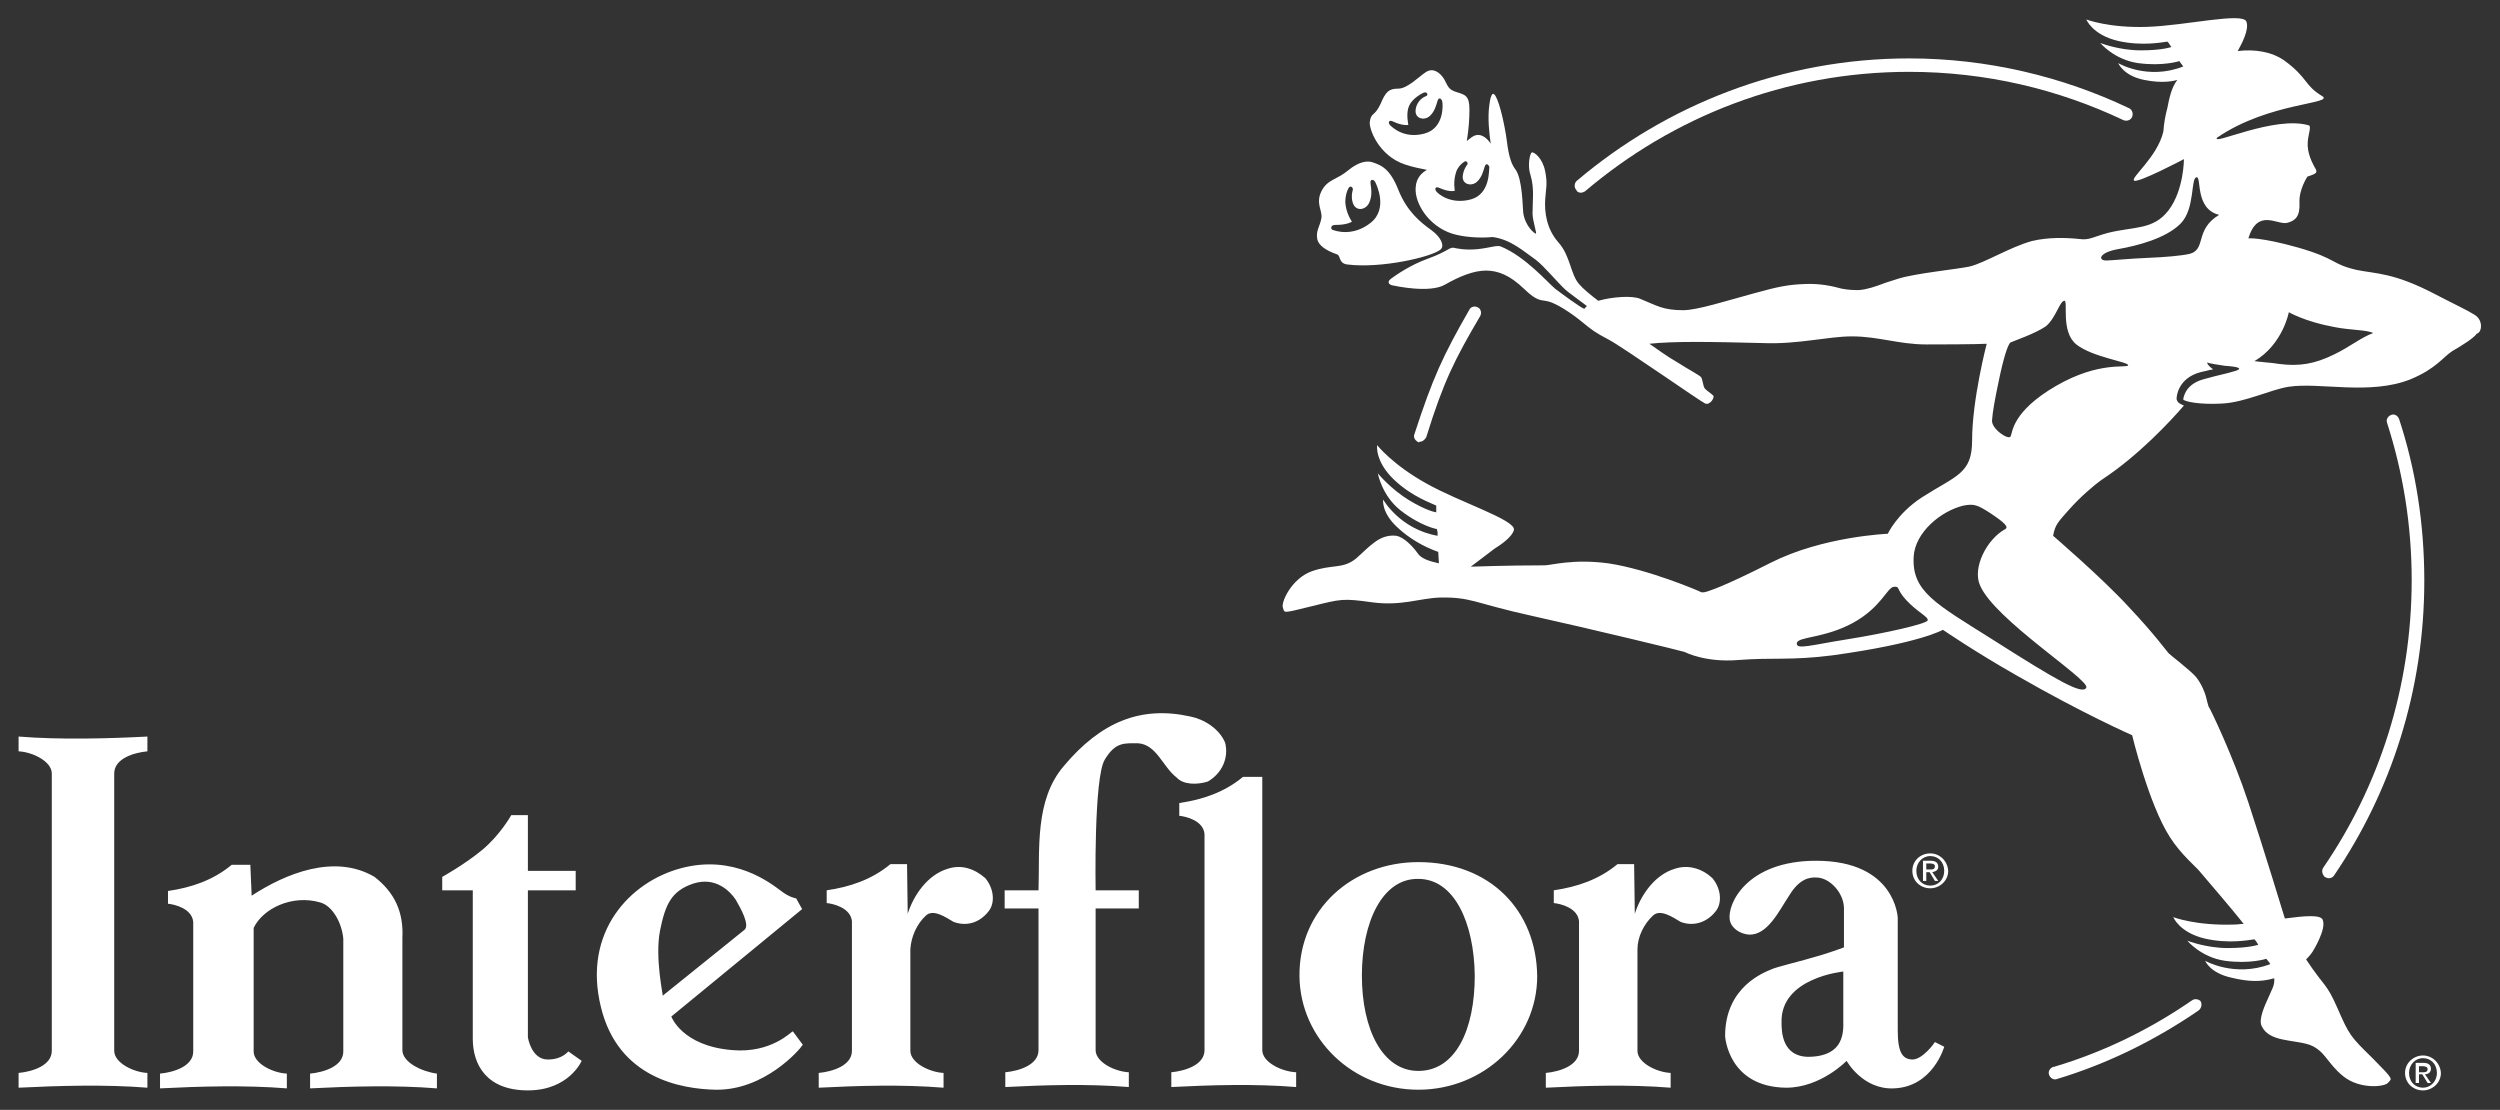 <?xml version="1.0" encoding="UTF-8"?> <svg xmlns="http://www.w3.org/2000/svg" width="223" height="99" viewBox="0 0 223 99" fill="none"><rect x="0" y="0" width="223" height="99" fill="#333333" stroke="none"/><path d="M172.892 77.319C172.892 76.96 172.655 76.78 172.24 76.78H171.529V78.577H171.825V77.799H172.122L172.595 78.577H172.892L172.359 77.799C172.655 77.739 172.892 77.619 172.892 77.319ZM171.825 77.559V77.02H172.181C172.359 77.02 172.595 77.08 172.595 77.26C172.595 77.559 172.359 77.559 172.181 77.559H171.825ZM172.181 76.122C171.292 76.122 170.582 76.78 170.582 77.679C170.582 78.577 171.292 79.236 172.181 79.236C173.01 79.236 173.78 78.577 173.78 77.679C173.721 76.78 173.01 76.122 172.181 76.122ZM172.181 78.996C171.47 78.996 170.937 78.457 170.937 77.679C170.937 76.96 171.47 76.361 172.181 76.361C172.892 76.361 173.425 76.9 173.425 77.679C173.425 78.457 172.892 78.996 172.181 78.996Z" fill="white"></path><path d="M35.893 93.67V83.668C36.012 81.332 35.182 79.595 33.406 78.218C29.852 76.121 25.469 77.918 22.448 79.895L22.33 77.14H20.671C19.013 78.517 17.058 79.176 14.985 79.475V80.613C15.577 80.673 17.117 81.033 17.236 82.23V93.789C17.236 95.107 15.518 95.646 14.274 95.766V97.083C17.769 96.904 21.915 96.784 25.587 97.083V95.766C24.343 95.706 22.626 94.867 22.626 93.789V82.769C23.455 81.033 26.061 79.775 28.549 80.493C29.674 80.793 30.503 82.35 30.622 83.728V93.789C30.622 95.107 28.904 95.646 27.66 95.766V97.083C31.155 96.904 35.301 96.784 38.973 97.083V95.766C37.611 95.586 35.893 94.748 35.893 93.67ZM48.864 94.508C47.384 94.508 47.088 92.532 47.088 92.532V79.415H51.352V77.679H47.088V72.708H45.607C45.607 72.708 44.6 74.504 43.001 75.822C41.402 77.14 39.447 78.218 39.447 78.218V79.415H42.172V92.651C42.172 94.987 43.415 97.263 47.088 97.263C50.76 97.263 51.885 94.628 51.885 94.628L50.701 93.789C50.701 93.73 50.227 94.508 48.864 94.508ZM65.33 93.67C60.829 93.31 59.881 90.675 59.881 90.675L71.549 81.093L71.016 80.134C71.016 80.134 70.424 80.074 69.595 79.415C68.766 78.817 65.508 76.181 60.77 77.439C56.209 78.637 51.944 83.129 53.603 89.837C55.143 96.185 60.77 97.143 63.85 97.203C68.173 97.263 71.313 93.67 71.609 93.191L70.72 91.993C70.602 91.993 68.825 93.969 65.33 93.67ZM58.874 83.009C59.348 80.673 59.881 79.475 61.836 78.817C63.85 78.158 65.153 79.535 65.627 80.254C66.041 80.973 66.93 82.53 66.397 82.949L59.111 88.818C59.17 88.818 58.401 85.465 58.874 83.009ZM84.521 77.499C82.744 78.038 81.5 79.835 80.967 81.512L80.908 77.08H79.427C77.769 78.457 75.814 79.116 73.741 79.415V80.553C74.333 80.613 75.873 80.973 75.992 82.171V93.73C75.992 95.047 74.274 95.586 73.03 95.706V97.023C76.525 96.844 80.493 96.724 84.165 97.023V95.706C82.922 95.646 81.204 94.808 81.204 93.73V84.686C81.263 83.548 81.796 82.41 82.566 81.691C83.218 81.033 84.343 81.811 85.054 82.23C86.179 82.65 87.364 82.35 88.193 81.272C88.726 80.613 88.726 79.356 87.897 78.338C86.949 77.499 85.765 77.08 84.521 77.499ZM149.377 77.499C147.601 78.038 146.357 79.835 145.824 81.512L145.764 77.08H144.284C142.625 78.457 140.671 79.116 138.598 79.415V80.553C139.19 80.613 140.73 80.973 140.848 82.171V93.73C140.848 95.047 139.131 95.586 137.887 95.706V97.023C141.381 96.844 145.35 96.724 149.022 97.023V95.706C147.778 95.646 146.061 94.808 146.061 93.73V84.686C146.061 83.548 146.653 82.41 147.423 81.691C148.074 81.033 149.2 81.811 149.91 82.23C150.977 82.65 152.22 82.35 153.05 81.272C153.583 80.613 153.583 79.356 152.754 78.338C151.865 77.499 150.621 77.08 149.377 77.499ZM112.596 93.67V73.726V69.294H110.878C109.22 70.671 107.265 71.33 105.192 71.63V72.768C105.784 72.828 107.324 73.187 107.443 74.385V93.67C107.443 94.987 105.725 95.526 104.481 95.646V96.964C107.976 96.784 111.944 96.664 115.616 96.964V95.646C114.313 95.586 112.596 94.748 112.596 93.67ZM107.739 69.713C108.983 68.995 109.634 67.617 109.279 66.24C108.746 64.982 107.384 64.143 106.14 63.904C101.757 62.946 98.203 64.383 94.886 68.336C92.28 71.39 92.754 75.762 92.635 79.415H89.615V81.033H92.635V93.67C92.635 94.987 90.918 95.526 89.674 95.646V96.964C93.168 96.784 97.018 96.664 100.691 96.964V95.646C99.447 95.586 97.729 94.748 97.729 93.67V81.033H101.579V79.415H97.729C97.729 79.415 97.551 69.294 98.558 67.737C99.506 66.18 100.276 66.299 101.52 66.299C103.178 66.419 103.711 68.396 104.955 69.354C105.547 70.013 106.791 70.013 107.739 69.713ZM126.515 76.9C120.651 76.9 115.853 81.093 115.913 87.082C115.972 92.651 120.651 97.203 126.515 97.203C132.378 97.203 137.117 92.651 137.117 87.082C137.058 81.212 132.912 76.9 126.515 76.9ZM126.515 95.526C123.316 95.526 121.48 91.813 121.48 87.022C121.48 82.23 123.316 78.338 126.515 78.397C129.713 78.397 131.49 82.29 131.549 87.022C131.549 91.873 129.832 95.526 126.515 95.526ZM170.641 94.508C169.752 94.508 169.279 93.969 169.279 91.933V81.871C169.279 81.871 169.101 76.78 161.993 76.78C155.833 76.78 154.057 80.613 154.294 82.051C154.412 82.769 155.182 83.308 156.011 83.368C157.67 83.428 158.677 81.272 159.624 79.835C160.513 78.397 161.401 78.218 162.112 78.278C163.237 78.338 164.481 79.655 164.481 81.033V84.506C164.481 84.506 163.533 84.866 162.349 85.225C160.572 85.764 158.44 86.243 157.966 86.483C157.433 86.722 153.879 87.98 153.879 92.412C153.879 92.412 154.116 96.964 159.328 97.023C162.408 97.023 164.718 94.628 164.718 94.628C164.718 94.628 166.139 97.203 168.923 97.083C172.418 96.964 173.425 93.37 173.425 93.37L172.595 92.951C172.536 93.071 171.529 94.448 170.641 94.508ZM164.422 90.675C164.363 91.394 164.955 94.209 161.342 94.269C158.973 94.269 158.913 92.052 158.913 91.214C158.795 87.201 164.422 86.662 164.422 86.662V90.675ZM1.658 65.7V67.018C2.902 67.078 4.62 67.916 4.62 68.995V93.73C4.62 95.047 2.902 95.586 1.658 95.706V97.023C5.153 96.844 9.477 96.724 13.149 97.023V95.706C11.905 95.646 10.188 94.808 10.188 93.73V68.995C10.188 67.677 11.905 67.138 13.149 67.018V65.7C9.714 65.88 5.331 66 1.658 65.7Z" fill="white"></path><path d="M126.633 39.408C126.87 39.408 127.107 39.229 127.225 38.989C128.765 34.018 129.772 32.042 132.023 28.209C132.201 27.909 132.082 27.55 131.845 27.43C131.549 27.25 131.194 27.37 131.075 27.61C128.706 31.742 127.818 33.659 126.159 38.749C126.041 39.049 126.278 39.348 126.574 39.468C126.574 39.408 126.574 39.408 126.633 39.408ZM213.997 37.372C213.879 37.072 213.582 36.893 213.286 37.013C212.99 37.132 212.812 37.432 212.931 37.731C214.352 42.163 215.122 46.835 215.122 51.746C215.122 61.269 212.22 70.132 207.245 77.379C207.067 77.619 207.126 77.978 207.363 78.218C207.482 78.278 207.6 78.338 207.719 78.338C207.896 78.338 208.074 78.278 208.193 78.098C213.286 70.612 216.248 61.568 216.248 51.806C216.248 46.715 215.478 41.864 213.997 37.372ZM141.026 17.189C141.144 17.189 141.263 17.129 141.381 17.069C149.2 10.421 159.269 6.408 170.286 6.408C177.156 6.408 183.612 7.965 189.417 10.72C189.713 10.84 190.068 10.72 190.187 10.421C190.305 10.121 190.187 9.762 189.891 9.642C183.968 6.828 177.275 5.21 170.286 5.21C159.032 5.21 148.667 9.343 140.671 16.111C140.434 16.29 140.374 16.709 140.611 16.949C140.671 17.129 140.848 17.189 141.026 17.189Z" fill="white"></path><path d="M216.84 95.347C216.84 94.987 216.603 94.808 216.189 94.808H215.478V96.604H215.774V95.826H216.07L216.544 96.604H216.84L216.307 95.826C216.603 95.826 216.84 95.646 216.84 95.347ZM215.774 95.646V95.107H216.129C216.307 95.107 216.544 95.167 216.544 95.347C216.544 95.646 216.307 95.646 216.129 95.646H215.774ZM216.129 94.149C215.3 94.149 214.53 94.808 214.53 95.706C214.53 96.604 215.241 97.263 216.129 97.263C216.959 97.263 217.729 96.604 217.729 95.706C217.669 94.808 216.959 94.149 216.129 94.149ZM216.129 97.023C215.419 97.023 214.886 96.484 214.886 95.706C214.886 94.987 215.419 94.388 216.129 94.388C216.84 94.388 217.373 94.927 217.373 95.706C217.373 96.484 216.781 97.023 216.129 97.023Z" fill="white"></path><path d="M208.193 31.622C206.475 32.461 205.113 32.7 203.277 32.461C202.566 32.341 202.092 32.341 201.737 32.281C201.5 32.281 201.322 32.221 201.085 32.221C203.632 30.724 204.165 27.849 204.165 27.849C204.165 27.849 205.586 28.688 208.193 29.167C209.673 29.466 211.095 29.407 211.687 29.706C210.562 30.125 209.673 30.904 208.193 31.622ZM195.34 22.639C194.57 22.819 193.089 22.938 191.667 22.998C190.068 23.058 188.291 23.238 187.877 23.238C187.107 23.238 187.225 22.519 188.943 22.22C190.661 21.92 193.207 21.261 194.51 19.944C195.814 18.626 195.399 15.871 195.932 15.811C196.406 15.751 195.754 18.626 197.946 19.165C195.754 20.483 196.82 22.22 195.34 22.639ZM183.375 34.437C179.466 36.713 179.525 38.57 179.348 38.929C179.17 39.288 177.63 38.27 177.689 37.492C177.748 36.713 177.926 35.695 178.282 34.018C178.696 31.982 179.111 30.664 179.348 30.544C179.585 30.425 181.539 29.766 182.487 29.107C183.375 28.388 183.731 26.831 184.145 26.831C184.501 26.831 183.79 29.586 185.211 30.724C186.633 31.862 189.891 32.281 189.831 32.581C189.772 32.88 187.284 32.161 183.375 34.437ZM186.1 61.328C185.804 62.047 183.435 60.67 177.689 57.016C172.655 53.842 170.522 52.764 170.7 49.65C170.819 47.494 173.129 45.577 175.142 45.098C176.09 44.918 176.386 45.038 177.512 45.757C178.874 46.655 179.17 47.014 178.874 47.194C177.215 48.093 175.912 50.668 176.623 52.225C177.926 55.279 186.396 60.61 186.1 61.328ZM171.944 55.339C171.885 55.639 168.212 56.477 164.836 57.016C161.46 57.555 160.216 57.974 160.276 57.376C160.335 56.777 162.704 56.956 165.251 55.579C167.798 54.201 168.331 52.405 168.923 52.345C169.516 52.285 169.101 52.524 170.049 53.543C171.056 54.621 172.062 55.04 171.944 55.339ZM131.194 17.788C129.417 18.267 128.292 17.308 128.114 17.069C127.936 16.829 128.055 16.59 128.41 16.769C129.358 17.189 129.772 17.009 129.772 17.009C129.772 17.009 129.595 16.23 129.891 15.332C130.009 14.973 130.305 14.613 130.602 14.434C130.839 14.254 131.016 14.613 130.839 14.733C130.72 14.913 130.542 15.212 130.483 15.632C130.365 16.47 131.253 16.65 131.727 16.23C132.201 15.811 132.319 15.212 132.438 14.853C132.556 14.494 132.793 14.673 132.852 14.913C132.793 15.092 132.971 17.308 131.194 17.788ZM127.048 11.918C125.271 12.397 124.205 11.379 123.968 11.14C123.79 10.9 123.909 10.661 124.264 10.84C125.152 11.259 125.626 11.14 125.626 11.14C125.626 11.14 125.389 10.121 125.686 9.463C125.982 8.744 126.87 8.325 126.989 8.265C127.344 8.145 127.403 8.504 127.225 8.564C127.048 8.624 126.396 8.924 126.278 9.762C126.159 10.601 127.048 10.78 127.522 10.361C127.995 9.942 128.114 9.343 128.232 8.984C128.351 8.624 128.588 8.804 128.647 9.043C128.706 9.223 128.884 11.439 127.048 11.918ZM220.749 28.089C220.098 27.67 219.032 27.191 217.195 26.232C213.523 24.316 211.983 24.436 210.206 24.076C207.896 23.537 208.548 23.118 205.053 22.1C201.677 21.142 200.552 21.261 200.552 21.261C201.381 18.566 203.099 20.064 203.987 19.884C204.757 19.704 205.172 19.285 205.113 18.087C205.053 16.889 205.823 15.751 205.823 15.751C205.823 15.751 206.416 15.572 206.534 15.452C206.653 15.392 206.653 15.212 206.534 15.033C206.356 14.733 206.001 14.074 205.883 13.356C205.705 12.338 206.179 11.559 206.001 11.2C202.98 10.241 197.176 13.056 197.768 12.278C202.388 9.103 208.311 9.283 207.126 8.564C205.527 7.606 205.883 6.947 203.75 5.39C202.625 4.612 201.144 4.372 199.604 4.552C199.9 4.013 200.67 2.635 200.374 1.916C200.019 1.078 194.984 2.276 191.549 2.396C188.114 2.515 186.1 1.737 186.1 1.737C186.1 1.737 186.633 3.114 188.943 3.653C191.075 4.132 192.852 3.773 193.326 3.713C193.385 3.713 193.681 4.192 193.681 4.192C193.681 4.192 192.911 4.492 190.957 4.492C189.002 4.492 187.344 3.833 187.344 3.833C187.344 3.833 188.588 5.33 190.72 5.63C192.971 5.929 194.392 5.45 194.392 5.45L194.747 5.929C191.549 7.187 188.943 5.63 188.943 5.63C188.943 5.63 189.417 6.768 191.253 7.127C192.971 7.486 194.037 7.187 194.214 7.127C193.681 7.846 193.504 8.744 193.326 9.642C193.148 10.301 193.03 10.96 192.971 11.739C192.437 14.014 190.009 15.871 190.364 16.111C190.72 16.35 194.807 14.194 194.807 14.194C194.807 14.194 194.807 16.949 193.444 18.746C192.082 20.543 190.364 20.183 187.995 20.782C186.692 21.142 186.337 21.441 185.508 21.321C184.323 21.201 182.724 21.142 181.243 21.501C179.288 22.04 176.978 23.477 175.675 23.777C174.55 24.016 170.878 24.376 169.338 24.855L168.212 25.214C167.265 25.573 166.554 25.813 165.843 25.873C165.429 25.873 164.896 25.873 164.303 25.753C163.415 25.514 162.349 25.274 160.986 25.334C159.565 25.394 158.795 25.514 156.426 26.172C153.997 26.831 151.391 27.67 150.147 27.67C148.311 27.67 147.778 27.25 146.297 26.651C145.587 26.352 143.81 26.472 142.566 26.831C141.855 26.292 141.204 25.753 140.848 25.334C140.078 24.436 140.078 22.818 139.012 21.621C137.946 20.423 137.768 18.925 137.828 17.848C137.887 16.769 138.065 16.47 137.828 15.272C137.591 14.074 136.821 13.535 136.643 13.595C136.465 13.655 136.228 14.793 136.525 15.632C136.88 16.829 136.702 17.907 136.702 19.045C136.702 19.704 137.117 20.842 136.998 20.842C136.88 20.842 136.051 20.183 135.873 18.985C135.814 18.506 135.814 15.931 135.162 15.092C134.511 14.254 134.452 12.637 134.333 12.038C133.978 9.882 133.445 8.205 133.148 8.385C133.03 8.445 132.912 8.804 132.852 9.343C132.675 10.541 132.852 11.978 132.971 12.817C132.556 12.158 131.905 11.799 131.312 12.218C131.194 12.278 131.016 12.457 130.839 12.577C131.016 11.559 131.075 10.481 131.075 9.762C131.075 8.504 130.661 8.445 129.891 8.205C129.18 7.965 129.18 7.726 128.825 7.067C128.41 6.408 127.818 6.049 127.225 6.408C126.633 6.768 125.567 7.906 124.738 7.906C123.909 7.906 123.612 8.145 123.139 9.283C122.606 10.421 122.309 10.002 122.191 10.84C122.073 11.439 122.961 13.895 125.33 14.673C126.041 14.913 126.692 15.033 127.285 15.152C126.87 15.392 126.337 15.811 126.278 16.71C126.159 18.147 127.462 20.183 129.535 20.842C130.483 21.142 131.964 21.261 133.148 21.142C134.807 21.381 135.873 22.399 136.998 23.178C137.709 23.717 138.953 25.214 139.605 25.813C139.841 26.053 141.441 27.191 141.559 27.31C141.441 27.37 141.381 27.49 141.322 27.55C140.967 27.43 139.19 26.113 138.716 25.753C138.005 25.154 136.051 22.878 133.859 21.98C133.504 21.86 132.912 22.1 131.845 22.22C130.72 22.339 129.95 22.16 129.654 22.1C129.299 22.04 129.062 22.459 127.403 23.058C125.745 23.657 124.501 24.555 124.086 24.855C123.672 25.154 123.909 25.394 124.205 25.454C124.501 25.514 127.522 26.172 128.884 25.394C130.246 24.615 131.49 24.136 132.556 24.136C133.622 24.136 134.688 24.555 135.932 25.753C137.176 26.951 137.413 26.711 138.124 26.891C138.835 27.071 140.138 27.909 141.085 28.688C142.033 29.466 142.27 29.646 143.514 30.305C144.758 30.964 151.687 35.815 152.102 35.995C152.517 36.174 152.99 35.456 152.813 35.276C152.635 35.096 152.161 34.797 152.043 34.617C151.924 34.437 151.865 33.838 151.747 33.659C151.628 33.479 150.68 33 149.555 32.281C148.726 31.802 147.897 31.203 147.127 30.664C149.318 30.425 152.635 30.485 157.314 30.604C160.394 30.724 163.059 30.005 165.192 30.005C167.561 30.005 169.397 30.724 171.825 30.724C176.268 30.724 177.215 30.664 177.215 30.664C177.215 30.664 175.912 35.635 175.912 39.288C175.912 42.283 174.491 42.403 171.411 44.379C169.219 45.817 168.39 47.613 168.39 47.613C168.331 47.613 162.586 47.853 157.966 50.189C153.464 52.465 152.576 52.644 152.28 52.764C151.924 52.884 151.747 52.824 151.747 52.824C151.687 52.764 147.067 50.788 143.454 50.249C140.315 49.829 138.361 50.428 137.768 50.428C134.452 50.428 131.194 50.548 131.194 50.548L133.326 48.931C133.918 48.572 134.925 47.853 135.044 47.254C135.162 46.356 130.187 44.798 127.225 43.121C124.205 41.445 122.842 39.708 122.842 39.708C122.842 39.708 122.606 41.145 124.382 42.822C125.982 44.319 127.64 44.858 128.114 45.098C128.114 45.098 128.114 45.098 128.114 45.158V45.697C128.055 45.697 127.285 45.577 125.686 44.619C124.027 43.601 122.902 42.223 122.902 42.223C122.902 42.223 123.257 44.2 124.916 45.517C126.752 46.955 128.173 47.194 128.173 47.194L128.232 47.494V47.793C124.856 47.194 123.376 44.559 123.376 44.559C123.376 44.559 123.198 45.697 124.619 47.014C125.626 47.973 126.929 48.751 128.292 49.23L128.351 50.249C127.522 50.069 126.752 49.829 126.456 49.35C125.982 48.691 125.212 47.913 124.56 47.793C123.02 47.613 122.132 48.811 120.947 49.829C119.763 50.788 118.815 50.309 116.979 50.967C115.202 51.626 114.254 53.722 114.432 54.201C114.61 54.681 114.313 54.74 116.979 54.082C119.644 53.423 119.763 53.363 122.369 53.722C124.975 54.082 126.633 53.363 128.41 53.303C131.253 53.243 131.431 53.782 136.584 54.92C141.737 56.058 150.147 58.094 150.266 58.154C150.384 58.214 152.161 59.112 155.063 58.873C158.084 58.633 159.743 58.933 163.474 58.454C171.292 57.376 173.306 56.178 173.306 56.178C173.306 56.178 176.09 58.094 179.881 60.25C185.922 63.724 190.187 65.581 190.187 65.581C190.187 65.581 191.667 71.749 193.563 74.684C194.51 76.181 195.991 77.439 196.169 77.679C197.59 79.356 198.893 80.853 200.137 82.41C199.841 82.41 199.604 82.47 199.308 82.47C195.873 82.59 193.859 81.811 193.859 81.811C193.859 81.811 194.392 83.189 196.702 83.728C198.834 84.207 200.611 83.847 201.085 83.788C201.144 83.788 201.44 84.267 201.44 84.267C201.44 84.267 200.67 84.566 198.716 84.566C196.761 84.566 195.103 83.907 195.103 83.907C195.103 83.907 196.347 85.405 198.479 85.704C200.73 86.004 202.151 85.524 202.151 85.524L202.447 85.884C202.447 85.944 202.507 85.944 202.507 86.004C199.308 87.201 196.702 85.704 196.702 85.704C196.702 85.704 197.117 86.782 199.012 87.201C200.493 87.561 201.618 87.621 202.862 87.261C202.921 87.92 202.625 88.279 202.388 88.878C202.033 89.657 201.44 90.915 201.737 91.514C202.388 92.951 204.52 92.711 206.001 93.191C207.423 93.73 207.541 94.808 209.022 96.005C210.503 97.203 212.812 96.964 213.049 96.544C213.346 96.185 213.582 96.365 211.628 94.388C209.673 92.472 209.555 92.352 208.489 89.897C207.482 87.621 207.423 88.16 205.705 85.584C206.12 85.165 206.297 84.866 206.297 84.866C206.297 84.866 207.541 82.889 207.186 82.051C207.008 81.572 205.586 81.691 203.81 81.931C203.81 81.931 201.914 75.702 200.552 71.57C199.19 67.437 197.117 63.125 196.998 63.005C196.939 62.826 196.82 62.347 196.761 62.107C196.702 61.867 196.406 61.029 195.873 60.37C195.34 59.771 193.622 58.454 193.444 58.274C193.267 58.094 192.26 56.657 189.831 54.082C187.462 51.506 183.138 47.793 183.138 47.793C183.316 46.775 183.612 46.535 184.56 45.457C185.508 44.379 186.751 43.301 187.521 42.762C190.72 40.666 193.622 37.552 194.807 36.174C194.51 36.054 194.274 35.935 194.214 35.755L194.155 35.635V35.515C194.155 35.456 194.214 33.719 196.347 33.18C196.643 33.12 196.88 33.06 197.117 33C197.117 33 197.235 33 197.413 32.94C196.939 32.641 196.82 32.281 196.88 32.341C196.998 32.401 198.064 32.581 198.538 32.641H198.597H198.657C199.367 32.7 200.137 32.82 199.486 33.06C198.301 33.419 198.242 33.359 196.524 33.838C194.807 34.318 194.747 35.635 194.747 35.635C194.866 35.815 196.169 36.114 198.242 35.995C200.315 35.875 202.566 34.737 204.165 34.497C206.89 34.078 211.391 35.276 215.004 33.838C217.314 32.88 217.906 31.862 218.735 31.323C219.565 30.844 220.631 30.185 220.927 29.766C221.401 29.646 221.519 28.568 220.749 28.089Z" fill="white"></path><path d="M119.111 20.064C120.236 20.064 120.592 19.764 120.592 19.764C120.592 19.764 120.059 19.045 119.999 18.027C119.999 17.548 120.118 17.069 120.296 16.77C120.473 16.47 120.769 16.77 120.651 17.009C120.592 17.249 120.533 17.608 120.651 18.027C120.888 18.926 121.836 18.746 122.132 18.087C122.428 17.428 122.309 16.829 122.25 16.35C122.191 15.931 122.546 15.991 122.665 16.23C122.783 16.47 123.849 18.626 122.25 19.884C120.651 21.142 119.111 20.602 118.815 20.483C118.696 20.363 118.696 20.064 119.111 20.064ZM117.512 21.381C117.63 21.86 118.223 22.339 119.289 22.699C119.585 22.819 119.407 23.537 120.236 23.597C123.198 23.956 127.64 22.938 128.469 22.279C128.884 21.98 128.588 21.201 127.699 20.543C126.692 19.824 125.508 18.866 124.738 16.949C123.968 14.973 123.139 14.733 122.487 14.494C122.013 14.314 121.243 14.374 120.236 15.212C119.229 16.051 118.4 15.991 117.867 17.069C117.334 18.147 117.986 18.806 117.867 19.465C117.749 20.183 117.334 20.602 117.512 21.381Z" fill="white"></path><path d="M195.517 89.238C191.786 91.813 187.64 93.849 183.198 95.167H183.138C182.842 95.287 182.665 95.586 182.783 95.886C182.901 96.185 183.198 96.365 183.494 96.245C188.054 94.867 192.26 92.771 196.11 90.136C196.347 89.956 196.465 89.597 196.287 89.297C196.11 89.118 195.754 89.058 195.517 89.238Z" fill="white"></path></svg> 